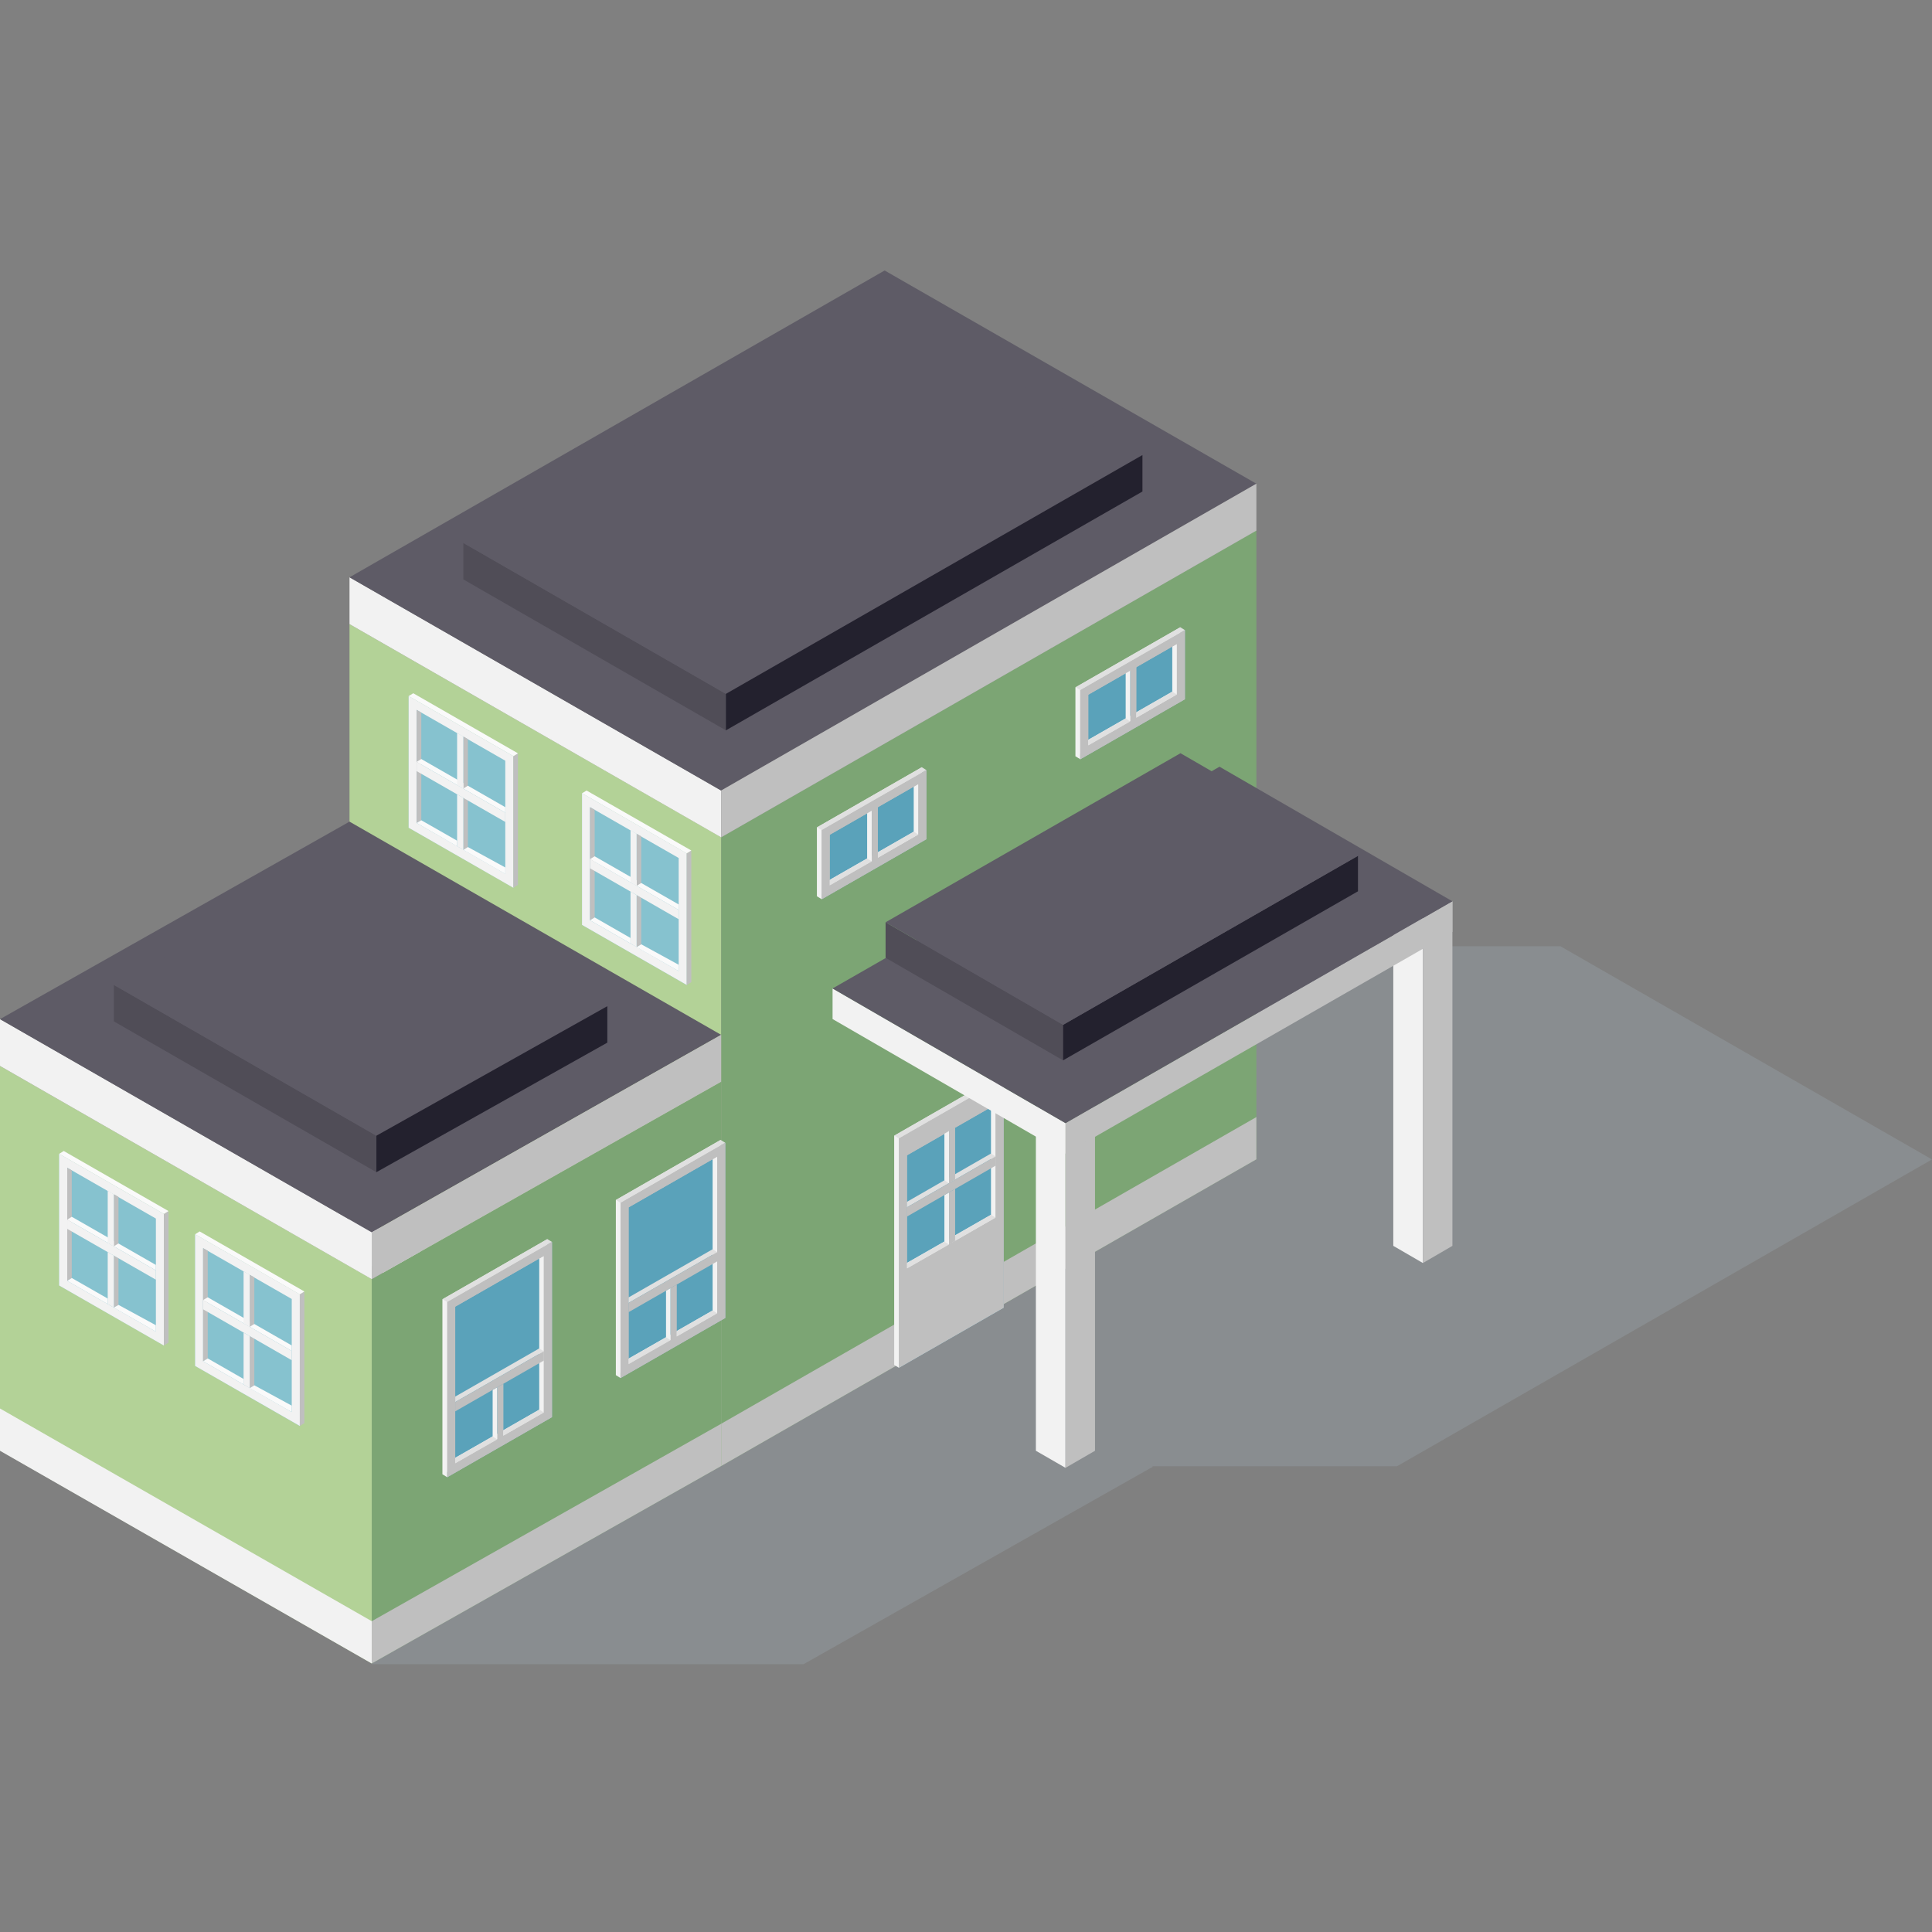 <svg xmlns="http://www.w3.org/2000/svg" width="400" height="400" viewBox="0 0 400 400"><rect x="0" y="0" width="400" height="400" fill="#808080" stroke="none"/><g transform="translate(-14114 1289)"><g transform="translate(14114 -1233)" style="isolation:isolate"><g transform="translate(76.967 139.902)" opacity="0.5" style="mix-blend-mode:multiply;isolation:isolate"><path d="M135.538,64.11,64.9,171.78H212.505l110.769-63.524L246.329,64.11Z" transform="translate(-0.241 -64.11)" fill="#929a9f"/><path d="M47.709,134.155,35.27,178.3h89.405l72.34-40.895L120.049,93.26Z" transform="translate(-35.27 -29.648)" fill="#929a9f"/></g><g transform="translate(72.362)"><path d="M179.233,24.66V154.873L68.42,218.375V88.184Z" transform="translate(8.525 29.153)" fill="#7ca574"/><path d="M33.16,33.55,110.1,77.674V207.865l-76.945-44.1Z" transform="translate(-33.16 39.663)" fill="#b3d297"/><path d="M33.16,38.8,110.1,82.945V73.256L33.16,29.11Z" transform="translate(-33.16 34.414)" fill="#f2f2f2"/><path d="M33.16,63.524,110.1,107.67,220.918,44.146,143.951,0Z" transform="translate(-33.16)" fill="#5e5b66"/><path d="M179.233,29.941,68.42,93.443V83.754L179.233,20.23Z" transform="translate(8.525 23.916)" fill="#bfbfbf"/><g transform="translate(0 175.275)"><path d="M179.233,80.32v8.751L68.42,152.573v-8.751Z" transform="translate(8.525 -80.32)" fill="#bfbfbf"/><path d="M33.16,89.24v8.751L110.1,142.028v-8.751Z" transform="translate(-33.16 -69.775)" fill="#f2f2f2"/></g><g transform="translate(23.568 6.961)"><path d="M43.96,33.4,98.319,64.65V57.1L43.96,25.85Z" transform="translate(-43.96 23.599)" fill="#504d57"/><path d="M43.96,52.639,98.319,83.888,184.56,34.439,130.2,3.19Z" transform="translate(-43.96 -3.19)" fill="#5e5b66"/><path d="M155.111,25.06,68.87,74.509v-7.55L155.111,17.51Z" transform="translate(-14.511 13.739)" fill="#23212e"/></g></g><g transform="translate(0 114.108)"><path d="M107.61,76.95v79.607L35.27,197.43V117.845Z" transform="translate(41.697 -23.137)" fill="#7ca574"/><path d="M0,75.47l76.967,44.124V199.18L0,155.077Z" transform="translate(0 -24.886)" fill="#b3d297"/><path d="M0,80.719l76.967,44.146v-9.689L0,71.03Z" transform="translate(0 -30.135)" fill="#f2f2f2"/><path d="M0,93.185l76.967,44.146,72.34-40.895L72.362,52.29Z" transform="translate(0 -52.29)" fill="#5e5b66"/><path d="M107.61,82.231,35.27,123.1v-9.689L107.61,72.52Z" transform="translate(41.697 -28.374)" fill="#bfbfbf"/><g transform="translate(0 121.506)"><path d="M107.61,109.42v8.751L35.27,159.044v-8.751Z" transform="translate(41.697 -106.256)" fill="#bfbfbf"/><path d="M0,107.97v8.751l76.967,44.037v-8.751Z" transform="translate(0 -107.97)" fill="#f2f2f2"/></g><g transform="translate(23.568 6.983)"><path d="M10.8,75.33l54.359,31.228v-7.55L10.8,67.78Z" transform="translate(-10.8 -40.961)" fill="#504d57"/><path d="M10.8,82.309l54.359,31.227,47.812-26.819L58.612,55.49Z" transform="translate(-10.8 -55.49)" fill="#5e5b66"/><path d="M83.522,77.35,35.71,104.17v-7.55L83.522,69.8Z" transform="translate(18.649 -38.573)" fill="#23212e"/></g></g><g transform="translate(91.631 200.546)"><path d="M64.121,92.17v36.268L42.43,140.877V104.609Z" transform="translate(-41.47 -91.581)" fill="#5aa2ba"/><path d="M62,94.781v32.428L43.648,137.727V105.3L62,94.781m1.68-2.881L41.99,104.339v36.268l21.691-12.439V91.9Z" transform="translate(-41.99 -91.9)" fill="#f2f2f2"/><path d="M62.441,95.029v32.45L44.088,138V105.569L62.441,95.051m1.68-2.881L42.43,104.609v36.268l21.691-12.439V92.17Z" transform="translate(-41.47 -91.581)" fill="#bfbfbf"/><path d="M42.95,134.458l-.96-.589V97.6l.96.589Z" transform="translate(-41.99 -85.161)" fill="#f2f2f2"/><path d="M47.7,116.752l-.96-.589v-9.645l.96-.567Z" transform="translate(-36.374 -75.29)" fill="#f2f2f2"/><path d="M64.641,92.489l-.96-.589L41.99,104.339l.96.589Z" transform="translate(-41.99 -91.9)" fill="#e0e0e0"/><path d="M62.441,95.029v32.45L44.088,138V105.569L62.441,95.051m1.68-2.881L42.43,104.609v36.268l21.691-12.439V92.17Z" transform="translate(-41.47 -91.581)" fill="#bfbfbf"/><path d="M60.582,102.27l.96.589L43.19,113.377v-1.135Z" transform="translate(-40.571 -79.64)" fill="#e0e0e0"/><path d="M61.542,102.54v1.92L43.19,114.979v-1.92Z" transform="translate(-40.571 -79.321)" fill="#bfbfbf"/><path d="M47.18,106.34l1.266-.72v12H47.18Z" transform="translate(-35.854 -75.68)" fill="#bfbfbf"/><g transform="translate(2.619 35.308)"><path d="M51.9,111.219l-.96-.589-7.747,4.408v1.135Z" transform="translate(-43.19 -105.065)" fill="#e0e0e0"/><path d="M55.18,108.08l.96.589-8.38,4.8v-1.135Z" transform="translate(-37.787 -108.08)" fill="#e0e0e0"/></g></g><g transform="translate(127.507 180.011)"><path d="M80.561,82.76v36.268L58.87,131.467V95.177Z" transform="translate(-57.91 -82.171)" fill="#5aa2ba"/><path d="M78.463,85.349V117.8L60.11,128.317V95.889L78.463,85.371m1.658-2.881L58.43,94.929V131.2l21.691-12.439V82.49Z" transform="translate(-58.43 -82.49)" fill="#f2f2f2"/><path d="M78.9,85.619v32.428L60.55,128.565V96.137L78.9,85.619m1.658-2.859L58.87,95.2v36.268l21.691-12.439V82.76Z" transform="translate(-57.91 -82.171)" fill="#bfbfbf"/><path d="M59.378,125.059l-.938-.589V88.18l.938.589Z" transform="translate(-58.418 -75.763)" fill="#f2f2f2"/><path d="M64.128,107.342l-.938-.589V97.107l.938-.567Z" transform="translate(-52.803 -65.88)" fill="#f2f2f2"/><path d="M81.07,83.079l-.96-.589L58.44,94.907l.938.589Z" transform="translate(-58.418 -82.49)" fill="#e0e0e0"/><path d="M78.9,85.619v32.428L60.55,128.565V96.137L78.9,85.619m1.658-2.859L58.87,95.2v36.268l21.691-12.439V82.76Z" transform="translate(-57.91 -82.171)" fill="#bfbfbf"/><path d="M77.032,92.86l.96.589L59.64,103.967v-1.135Z" transform="translate(-57 -70.23)" fill="#e0e0e0"/><path d="M77.992,93.13v1.92L59.64,105.569v-1.92Z" transform="translate(-57 -69.911)" fill="#bfbfbf"/><path d="M63.62,96.93l1.288-.72v12H63.62Z" transform="translate(-52.294 -66.27)" fill="#bfbfbf"/><g transform="translate(2.64 35.308)"><path d="M68.325,101.809l-.938-.589-7.747,4.408v1.135Z" transform="translate(-59.64 -95.655)" fill="#e0e0e0"/><path d="M71.63,98.67l.96.589-8.38,4.8v-1.135Z" transform="translate(-54.237 -98.67)" fill="#e0e0e0"/></g></g><g transform="translate(185.161 166.678)"><path d="M106.959,76.65v47.507L85.29,136.574V89.089Z" transform="translate(-84.33 -76.061)" fill="#5aa2ba"/><path d="M104.861,81.792v23.415L86.508,115.725V92.31l18.352-10.518m1.68-5.412L84.85,88.819V136.3l21.691-12.439V76.38Z" transform="translate(-84.85 -76.38)" fill="#f2f2f2"/><path d="M105.313,82.062v23.415L86.96,116V92.58l18.352-10.518m1.658-5.412L85.28,89.089v47.485l21.691-12.439V76.65Z" transform="translate(-84.342 -76.061)" fill="#bfbfbf"/><path d="M85.81,130.154l-.96-.589V82.08l.96.589Z" transform="translate(-84.85 -69.641)" fill="#f2f2f2"/><path d="M90.56,98.25l-.96-.589V88.016l.96-.546Z" transform="translate(-79.234 -63.269)" fill="#f2f2f2"/><path d="M107.48,76.969l-.938-.589L84.85,88.819l.96.589Z" transform="translate(-84.85 -76.38)" fill="#e0e0e0"/><path d="M105.313,82.062v23.415L86.96,116V92.58l18.352-10.518m1.658-5.412L85.28,89.089v47.485l21.691-12.439V76.65Z" transform="translate(-84.342 -76.061)" fill="#bfbfbf"/><path d="M103.442,83.78l.96.589L86.05,94.909V93.775Z" transform="translate(-83.431 -67.632)" fill="#e0e0e0"/><path d="M104.4,84.05v1.92L86.05,96.51V94.59Z" transform="translate(-83.431 -67.312)" fill="#bfbfbf"/><path d="M90.04,87.872l1.266-.742V97.888l-1.266.764Z" transform="translate(-78.714 -63.671)" fill="#bfbfbf"/><path d="M90.56,92.442l-.96-.589V82.207l.96-.567Z" transform="translate(-79.234 -70.162)" fill="#f2f2f2"/><path d="M90.04,82.03l1.266-.72V92.068l-1.266.764Z" transform="translate(-78.714 -70.552)" fill="#bfbfbf"/><g transform="translate(2.619 28.827)"><path d="M94.757,92.729l-.96-.589L86.05,96.548v1.135Z" transform="translate(-86.05 -86.575)" fill="#e0e0e0"/><path d="M98.04,89.59l.96.589-8.38,4.8V93.845Z" transform="translate(-80.647 -89.59)" fill="#e0e0e0"/></g></g><g transform="translate(12.242 182.302)"><path d="M5.61,83.81v27.256L27.3,123.483V96.249Z" transform="translate(-5.61 -83.221)" fill="#86c2cf"/><path d="M7.29,86.691,25.643,97.209v23.415L7.29,110.106V86.691M5.61,83.81v27.256L27.3,123.5V96.249L5.61,83.81h0Z" transform="translate(-5.61 -83.221)" fill="#f2f2f2"/><path d="M15.55,117.063l.96-.589V89.24l-.96.589Z" transform="translate(6.141 -76.801)" fill="#bfbfbf"/><path d="M10.8,104.24l.96-.567V94.027l-.96-.567Z" transform="translate(0.526 -71.812)" fill="#bfbfbf"/><path d="M5.61,84.129l.96-.589L28.261,95.979l-.96.589Z" transform="translate(-5.61 -83.54)" fill="#fafafa"/><path d="M6.38,85.13v23.415l.938-.589V85.676Z" transform="translate(-4.7 -81.66)" fill="#bfbfbf"/><path d="M7.318,89.78l-.938.589,18.352,10.518V99.753Z" transform="translate(-4.7 -76.163)" fill="#fafafa"/><path d="M6.38,90.05v1.92l18.352,10.518v-1.92Z" transform="translate(-4.7 -75.844)" fill="#f2f2f2"/><path d="M11.486,93.85l-1.266-.72v10.758l1.266.742Z" transform="translate(-0.16 -72.203)" fill="#f2f2f2"/><path d="M10.8,98.42l.96-.589V88.186l-.96-.546Z" transform="translate(0.526 -78.693)" fill="#bfbfbf"/><path d="M11.486,88.03l-1.266-.72V98.068l1.266.742Z" transform="translate(-0.16 -79.083)" fill="#f2f2f2"/><path d="M10.8,98.707l.96-.567,7.747,4.212v1.331Z" transform="translate(0.526 -66.28)" fill="#fafafa"/><path d="M7.318,95.59l-.938.589,8.38,4.8V99.845Z" transform="translate(-4.7 -69.294)" fill="#fafafa"/></g><g transform="translate(40.393 198.953)"><path d="M18.51,91.44V118.7l21.669,12.439V103.879Z" transform="translate(-18.51 -90.851)" fill="#86c2cf"/><path d="M20.168,94.321l18.352,10.518v23.415L20.168,117.736V94.321M18.51,91.44V118.7L40.2,131.134V103.879L18.51,91.44h0Z" transform="translate(-18.51 -90.851)" fill="#f2f2f2"/><path d="M28.44,124.715l.96-.589V96.87l-.96.589Z" transform="translate(-6.771 -84.431)" fill="#bfbfbf"/><path d="M23.69,111.88l.96-.589v-9.645l-.96-.546Z" transform="translate(-12.386 -79.431)" fill="#bfbfbf"/><path d="M18.51,91.759l.938-.589L41.14,103.609l-.96.589Z" transform="translate(-18.51 -91.17)" fill="#fafafa"/><path d="M19.27,92.76v23.415l.96-.589V93.306Z" transform="translate(-17.612 -89.29)" fill="#bfbfbf"/><path d="M20.23,97.42l-.96.567,18.352,10.54v-1.135Z" transform="translate(-17.612 -83.781)" fill="#fafafa"/><path d="M19.27,97.68V99.6l18.352,10.54v-1.92Z" transform="translate(-17.612 -83.474)" fill="#f2f2f2"/><path d="M24.376,101.49l-1.266-.72v10.737l1.266.764Z" transform="translate(-13.072 -79.821)" fill="#f2f2f2"/><path d="M23.69,106.06l.96-.589V95.826l-.96-.546Z" transform="translate(-12.386 -86.311)" fill="#bfbfbf"/><path d="M24.376,95.67l-1.266-.72v10.737l1.266.764Z" transform="translate(-13.072 -86.701)" fill="#f2f2f2"/><path d="M23.69,106.359l.96-.589,7.747,4.212v1.331Z" transform="translate(-12.386 -73.91)" fill="#fafafa"/><path d="M20.23,103.22l-.96.589,8.38,4.8v-1.135Z" transform="translate(-17.612 -76.924)" fill="#fafafa"/></g><g transform="translate(84.604 87.529)"><path d="M38.77,40.38V67.636L60.461,80.053V52.819Z" transform="translate(-38.77 -39.791)" fill="#86c2cf"/><path d="M40.428,43.239,58.781,53.757V77.172L40.428,66.654V43.239M38.77,40.38V67.636L60.461,80.075V52.819L38.77,40.38Z" transform="translate(-38.77 -39.791)" fill="#f2f2f2"/><path d="M48.71,73.633l.938-.589V45.81l-.938.589Z" transform="translate(-27.019 -33.371)" fill="#bfbfbf"/><path d="M43.96,60.81l.938-.589V50.576l-.938-.546Z" transform="translate(-32.634 -28.382)" fill="#bfbfbf"/><path d="M38.77,40.7l.96-.589L61.4,52.549l-.938.589Z" transform="translate(-38.77 -40.11)" fill="#fafafa"/><path d="M39.53,41.69V65.105l.96-.567V42.257Z" transform="translate(-37.872 -38.242)" fill="#bfbfbf"/><path d="M40.49,46.35l-.96.589L57.882,57.457V56.323Z" transform="translate(-37.872 -32.733)" fill="#fafafa"/><path d="M39.53,46.62v1.92L57.882,59.059v-1.92Z" transform="translate(-37.872 -32.414)" fill="#f2f2f2"/><path d="M44.658,50.42,43.37,49.7V60.458l1.288.742Z" transform="translate(-33.332 -28.773)" fill="#f2f2f2"/><path d="M43.96,54.99,44.9,54.4V44.756l-.938-.546Z" transform="translate(-32.634 -35.263)" fill="#bfbfbf"/><path d="M44.658,44.6l-1.288-.72V54.638l1.288.742Z" transform="translate(-33.332 -35.653)" fill="#f2f2f2"/><path d="M43.96,55.289,44.9,54.7l7.747,4.233v1.331Z" transform="translate(-32.634 -22.861)" fill="#fafafa"/><path d="M40.49,52.16l-.96.567,8.38,4.823V56.393Z" transform="translate(-37.872 -25.864)" fill="#fafafa"/></g><g transform="translate(120.502 107.67)"><path d="M55.22,49.6V76.856L76.889,89.294V62.039Z" transform="translate(-55.22 -49.033)" fill="#86c2cf"/><path d="M56.878,52.481,75.231,63V86.414L56.878,75.9V52.481M55.22,49.6V76.856L76.911,89.294V62.039L55.22,49.6h0Z" transform="translate(-55.22 -49.033)" fill="#f2f2f2"/><path d="M65.15,82.875l.96-.589V55.03l-.96.589Z" transform="translate(-43.481 -42.613)" fill="#bfbfbf"/><path d="M60.4,70.04l.96-.589V59.806l-.96-.546Z" transform="translate(-49.096 -37.612)" fill="#bfbfbf"/><path d="M55.22,49.907l.938-.567L77.85,61.757l-.96.589Z" transform="translate(-55.22 -49.34)" fill="#fafafa"/><path d="M55.98,50.92V74.335l.96-.589V51.466Z" transform="translate(-54.322 -47.472)" fill="#bfbfbf"/><path d="M56.94,55.58l-.96.589L74.332,66.687V65.553Z" transform="translate(-54.322 -41.963)" fill="#fafafa"/><path d="M55.98,55.84v1.92L74.332,68.3V66.38Z" transform="translate(-54.322 -41.656)" fill="#f2f2f2"/><path d="M61.086,59.662,59.82,58.92V69.678l1.266.764Z" transform="translate(-49.782 -38.014)" fill="#f2f2f2"/><path d="M60.4,64.22l.96-.589V53.986l-.96-.546Z" transform="translate(-49.096 -44.493)" fill="#bfbfbf"/><path d="M61.086,53.842,59.82,53.1V63.858l1.266.764Z" transform="translate(-49.782 -44.895)" fill="#f2f2f2"/><path d="M60.4,64.519l.96-.589,7.747,4.234v1.309Z" transform="translate(-49.096 -32.091)" fill="#fafafa"/><path d="M56.94,61.38l-.96.589,8.38,4.8V65.635Z" transform="translate(-54.322 -35.106)" fill="#fafafa"/></g><g transform="translate(172.373 99.945)"><g transform="translate(42.095 73.061)"><path d="M98.28,79.29l6.132,3.535v71.337l-6.132-3.535Z" transform="translate(-98.28 -79.268)" fill="#f2f2f2"/><path d="M101.09,154.174l6.11-3.535V79.28l-6.11,3.557Z" transform="translate(-94.958 -79.28)" fill="#bfbfbf"/></g><g transform="translate(116.094 30.66)"><path d="M132.19,59.85l6.132,3.535v71.358l-6.132-3.557Z" transform="translate(-132.19 -59.85)" fill="#f2f2f2"/><path d="M135,134.744l6.11-3.557V59.85L135,63.385Z" transform="translate(-128.868 -59.85)" fill="#bfbfbf"/></g><g transform="translate(0 2.793)"><path d="M78.99,68.12v6.328l48.227,27.889V96.009Z" transform="translate(-78.99 -22.206)" fill="#f2f2f2"/><path d="M181.2,59.85v6.328L101.09,112.114v-6.328Z" transform="translate(-52.863 -31.983)" fill="#bfbfbf"/><path d="M78.99,92.994,159.1,47.08l48.227,27.867-80.109,45.936Z" transform="translate(-78.99 -47.08)" fill="#5e5b66"/></g><g transform="translate(10.977)"><path d="M84.02,61.84v7.354l36.749,21.233V83.073Z" transform="translate(-84.02 -26.837)" fill="#504d57"/><path d="M161.918,55.53v7.354l-61.058,35V90.533Z" transform="translate(-64.112 -34.297)" fill="#23212e"/><path d="M84.02,80.8l61.058-35,36.748,21.255-61.058,34.981Z" transform="translate(-84.02 -45.8)" fill="#5e5b66"/></g></g><g transform="translate(169.165 102.848)"><path d="M99.629,47.4V61.715L77.96,74.132V59.839Z" transform="translate(-77 -46.811)" fill="#5aa2ba"/><path d="M97.531,50.011V60.485L79.178,71V60.529L97.531,50.011m1.68-2.881L77.52,59.569V73.884L99.211,61.467V47.152h0Z" transform="translate(-77.52 -47.13)" fill="#f2f2f2"/><path d="M97.983,50.281V60.755L79.63,71.273V60.8L97.983,50.281M99.641,47.4,77.95,59.839V74.154L99.641,61.715V47.4Z" transform="translate(-77.012 -46.811)" fill="#bfbfbf"/><path d="M78.48,67.713l-.96-.589V52.83l.96.589Z" transform="translate(-77.52 -40.391)" fill="#f2f2f2"/><path d="M83.23,61.9l-.96-.589V51.666l.96-.546Z" transform="translate(-71.904 -42.413)" fill="#f2f2f2"/><path d="M100.15,47.719l-.938-.589L77.52,59.569l.96.589Z" transform="translate(-77.52 -47.13)" fill="#e0e0e0"/><path d="M97.983,50.281V60.755L79.63,71.273V60.8L97.983,50.281M99.641,47.4,77.95,59.839V74.154L99.641,61.715V47.4Z" transform="translate(-77.012 -46.811)" fill="#bfbfbf"/><path d="M82.71,51.51l1.266-.72v12H82.71Z" transform="translate(-71.384 -42.803)" fill="#bfbfbf"/><g transform="translate(2.619 13.333)"><path d="M87.427,56.379l-.96-.589L78.72,60.22v1.135Z" transform="translate(-78.72 -50.225)" fill="#e0e0e0"/><path d="M90.71,53.24l.96.589-8.38,4.823V57.5Z" transform="translate(-73.317 -53.24)" fill="#e0e0e0"/></g></g><g transform="translate(222.673 73.868)"><path d="M124.159,34.12V48.414L102.49,60.852V46.537Z" transform="translate(-101.508 -33.531)" fill="#5aa2ba"/><path d="M122.073,36.709V47.183L103.72,57.7V47.227l18.352-10.518m1.658-2.859L102.04,46.289V60.6l21.691-12.439V33.85Z" transform="translate(-102.04 -33.85)" fill="#f2f2f2"/><path d="M122.513,36.979V47.453L104.16,57.972V47.5l18.352-10.518m1.658-2.859L102.48,46.559V60.874l21.691-12.439V34.12Z" transform="translate(-101.52 -33.531)" fill="#bfbfbf"/><path d="M103.01,54.445l-.96-.589V39.54l.96.589Z" transform="translate(-102.028 -27.123)" fill="#f2f2f2"/><path d="M107.76,48.62l-.96-.589V38.386l.96-.546Z" transform="translate(-96.413 -29.133)" fill="#f2f2f2"/><path d="M124.68,34.439l-.96-.589L102.05,46.267l.96.589Z" transform="translate(-102.028 -33.85)" fill="#e0e0e0"/><path d="M122.513,36.979V47.453L104.16,57.972V47.5l18.352-10.518m1.658-2.859L102.48,46.559V60.874l21.691-12.439V34.12Z" transform="translate(-101.52 -33.531)" fill="#bfbfbf"/><path d="M107.24,38.23l1.266-.72V49.49H107.24Z" transform="translate(-95.893 -29.523)" fill="#bfbfbf"/><g transform="translate(2.64 13.333)"><path d="M111.957,43.1,111,42.51l-7.747,4.408v1.157Z" transform="translate(-103.25 -36.945)" fill="#e0e0e0"/><path d="M115.24,39.96l.96.589-8.38,4.8V44.215Z" transform="translate(-97.847 -39.96)" fill="#e0e0e0"/></g></g></g><rect width="400" height="400" transform="translate(14114 -1289)" fill="none" opacity="0.486"/></g></svg>